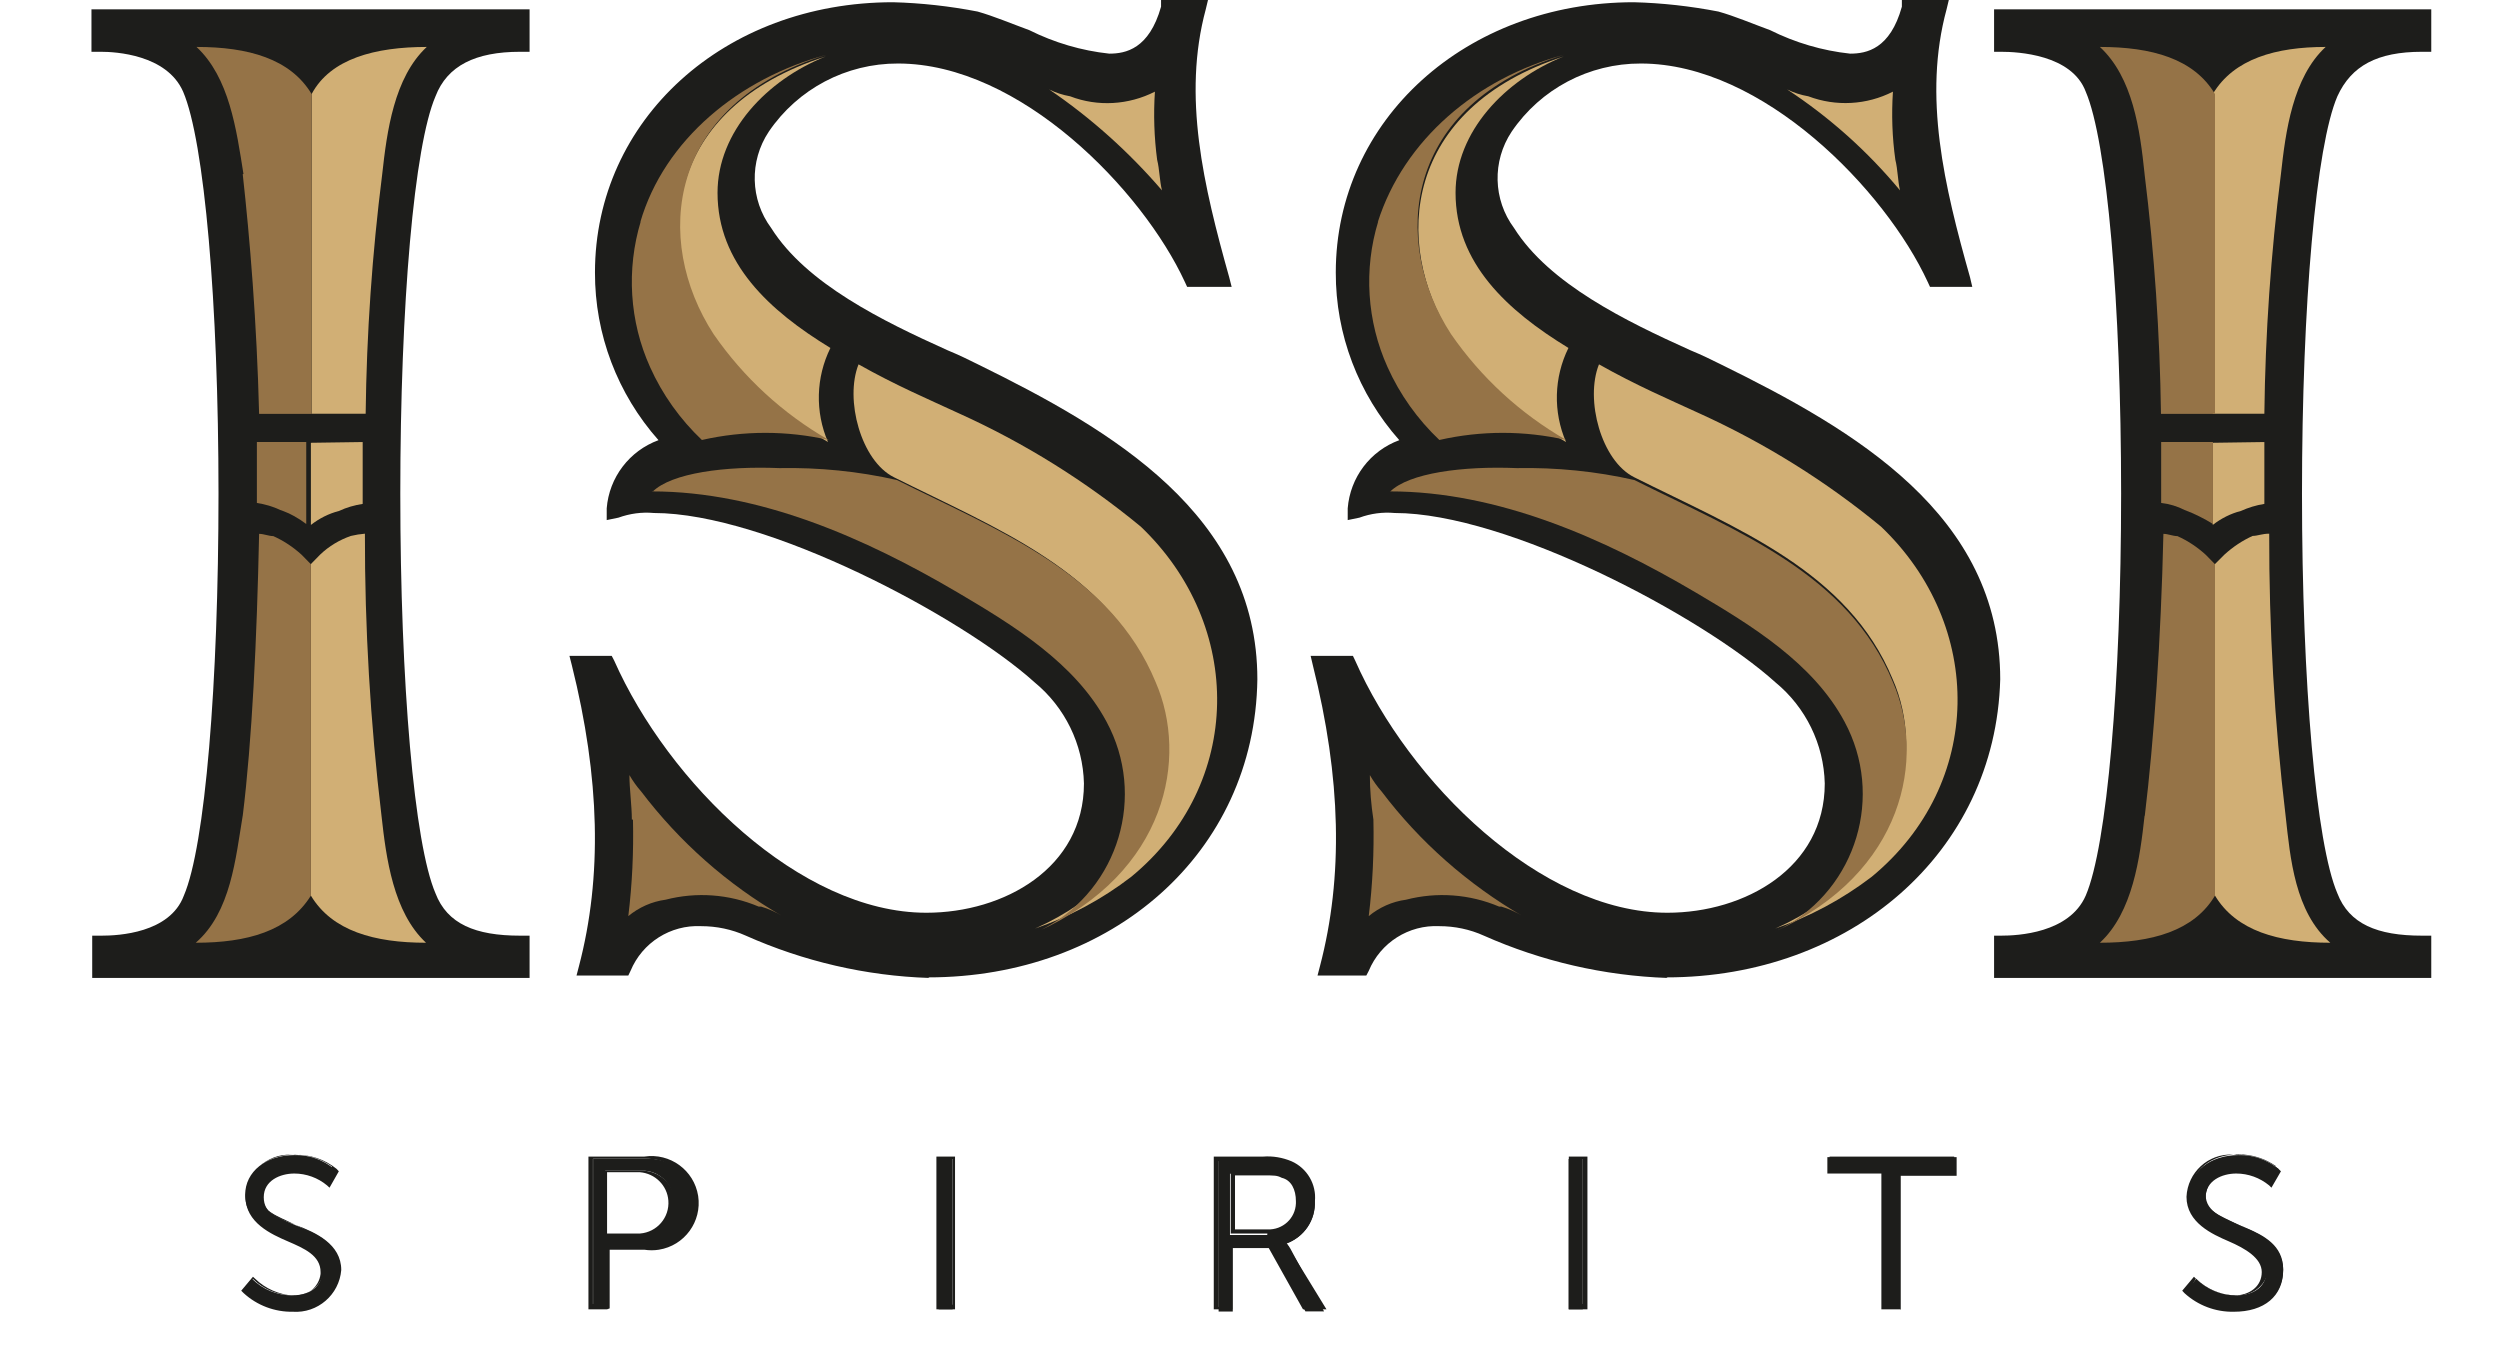 <?xml version="1.0" encoding="UTF-8"?> <svg xmlns="http://www.w3.org/2000/svg" id="_Слой_1" data-name="Слой 1" viewBox="0 0 134.21 72.41"><defs><style> .cls-1 { fill: #d1af75; } .cls-2 { fill: #957347; } .cls-3 { fill: #1d1d1b; } </style></defs><path class="cls-3" d="M4.95,52.5v-2.27h.51c.88,0,3.66-.13,4.41-2.15,1.14-2.65,1.86-11.36,1.86-21.58s-.76-18.93-1.9-21.58c-.88-2-3.65-2.14-4.41-2.14h-.51V.5H28.43V2.78h-.51c-2.4,0-3.91,.75-4.54,2.39-1.14,2.65-1.89,11.11-1.89,21.33s.75,18.81,1.89,21.46c.63,1.64,2.14,2.27,4.54,2.27h.51v2.27H4.95Z"></path><path class="cls-3" d="M107.05,52.5v-2.27h.38c.88,0,3.66-.13,4.54-2.15,1.14-2.65,1.9-11.36,1.9-21.58s-.76-18.93-1.9-21.58c-.75-2-3.66-2.14-4.54-2.14h-.38V.5h23.47V2.78h-.5c-2.4,0-3.79,.75-4.54,2.39-1.14,2.65-1.9,11.11-1.9,21.33s.76,18.81,1.9,21.46c.63,1.64,2.14,2.27,4.54,2.27h.5v2.27h-23.47Z"></path><path class="cls-3" d="M49.88,52.5c-3.4-.11-6.74-.89-9.84-2.27-.76-.34-1.57-.51-2.4-.51-1.64-.08-3.16,.88-3.79,2.4l-.12,.25h-2.78l.13-.5c1.26-4.8,1.13-10.1-.38-16.15l-.13-.51h2.27l.13,.25c2.9,6.54,9.97,13.54,16.76,13.54,4.17,0,8.46-2.4,8.46-6.94-.05-2.11-1.02-4.09-2.65-5.43-3.91-3.53-14.39-9.09-20.44-9.09-.64-.06-1.29,.03-1.9,.25l-.63,.13v-.63c.13-1.66,1.22-3.09,2.78-3.66-2.2-2.48-3.42-5.68-3.41-9C31.94,6.43,38.88,.12,47.94,.12c1.52,.04,3.04,.21,4.54,.5,.88,.25,1.77,.63,2.78,1,1.34,.67,2.8,1.1,4.29,1.26,.88,0,2.14-.25,2.78-2.52V0h2.52l-.12,.5c-1.26,4.67-.12,9.47,1.26,14.39l.13,.51h-2.39l-.12-.26c-2.27-4.92-8.84-11.73-15.4-11.73-2.78-.01-5.38,1.36-6.94,3.66-1.05,1.58-1,3.65,.13,5.17,1.89,3,6,5,9.46,6.56,.63,.26,1.14,.51,1.64,.76,7.19,3.53,15,8.08,15,16.91-.13,9.34-7.83,16-17.67,16"></path><path class="cls-1" d="M18.84,28.77c-.61,.21-1.18,.55-1.65,1l-.5,.51v17.8c1.14,1.9,3.41,2.53,6.18,2.53-1.76-1.64-2.14-4.55-2.39-6.82-.6-5.02-.9-10.08-.89-15.14-.25,.02-.5,.06-.75,.12m-2.15-5v4.41c.45-.35,.96-.61,1.51-.75,.4-.19,.83-.31,1.27-.38v-3.32l-2.78,.04Zm.04-18.72V22.21h2.9c.05-4.3,.35-8.6,.89-12.87,.25-2.27,.63-5.18,2.39-6.82-2.77,0-5.17,.63-6.18,2.53"></path><path class="cls-1" d="M120.93,28.77c-.55,.25-1.06,.59-1.51,1l-.51,.51v17.8c1.14,1.9,3.41,2.53,6.19,2.53-1.9-1.64-2.15-4.55-2.4-6.82-.6-5.02-.89-10.08-.88-15.14-.38,0-.63,.12-.89,.12m-2.14-5v4.41c.45-.35,.96-.61,1.51-.75,.4-.18,.82-.31,1.26-.38v-3.32l-2.77,.04Zm0-18.68V22.21h2.77c.05-4.3,.35-8.6,.89-12.87,.25-2.27,.63-5.18,2.4-6.82-2.66,0-4.93,.63-6.06,2.53"></path><path class="cls-2" d="M13.03,43.79c-.38,2.27-.63,5.18-2.52,6.82,2.77,0,5-.63,6.18-2.53V30.29l-.5-.51c-.45-.41-.96-.75-1.52-1-.25,0-.5-.12-.76-.12-.12,5.68-.38,11.1-.88,15.14m.76-20.06v3.26c.44,.07,.86,.19,1.26,.38,.5,.17,.97,.43,1.39,.75v-4.4h-2.65Zm-.76-14.39c.38,3.41,.76,8,.88,12.87h2.82V5.05c-1.14-1.9-3.41-2.53-6.18-2.53,1.76,1.64,2.14,4.42,2.52,6.82"></path><path class="cls-2" d="M115.13,43.79c-.25,2.27-.63,5.18-2.4,6.82,2.78,0,5.05-.63,6.18-2.53V30.29l-.5-.51c-.45-.41-.96-.75-1.52-1-.25,0-.5-.12-.75-.12-.13,5.68-.51,11.1-1,15.14m.88-20.06v3.26c.44,.05,.87,.18,1.26,.38,.53,.2,1.04,.45,1.52,.75v-4.4h-2.78Zm-.89-14.39c.53,4.27,.82,8.57,.88,12.87h2.9V5.05c-1.13-1.9-3.4-2.53-6.18-2.53,1.77,1.64,2.15,4.42,2.4,6.82"></path><path class="cls-1" d="M47.99,25.62c5.55,2.78,11.48,5.05,13.88,10.85,1.77,4,.51,10.35-6.31,13.38,1.86-.64,3.61-1.58,5.17-2.78,6.06-5,6.06-13.5,.51-18.8-2.96-2.44-6.23-4.48-9.72-6.06-1.64-.76-3.41-1.51-5.43-2.65-.75,1.89,.13,5.18,1.9,6.06m-9.72-7.57c1.62,2.33,3.73,4.26,6.18,5.68-.7-1.62-.65-3.47,.13-5.05-3.28-2-6.06-4.55-6.06-8.33,0-3.28,2.65-6.06,5.81-7.32-8.71,2.78-9.34,10-6.06,15"></path><path class="cls-1" d="M62.38,10.22c-.13-.5-.13-1.13-.26-1.64-.16-1.21-.2-2.44-.12-3.66-1.41,.72-3.07,.82-4.55,.25-.39-.07-.77-.19-1.13-.37,2.25,1.53,4.29,3.36,6.06,5.42"></path><path class="cls-2" d="M33.98,44c.04,1.73-.04,3.46-.25,5.18,.57-.47,1.26-.78,2-.88,1.66-.43,3.42-.3,5,.37h.13c.4,.12,.78,.29,1.14,.51-2.95-1.7-5.52-3.98-7.58-6.69-.24-.27-.45-.57-.63-.88,0,.75,.13,1.64,.13,2.39"></path><path class="cls-2" d="M34.99,26.38c5.8,0,11.48,2.52,16.41,5.42,3,1.77,6.31,3.79,8,6.94,2.15,3.97,.67,8.93-3.3,11.07-.12,.07-.24,.13-.37,.19,6.94-3.16,8.07-9.34,6.31-13.38-2.4-5.81-8.33-8.08-13.89-10.85-2.07-.47-4.19-.68-6.31-.64-2.9-.12-5.8,.26-6.81,1.27m-.63-14.52c-.78,2.58-.61,5.37,.5,7.83,.66,1.47,1.61,2.8,2.78,3.91,2.24-.51,4.57-.51,6.81,0-2.46-1.41-4.57-3.35-6.18-5.68-3.28-5.05-2.52-12.37,6.06-15-4.67,1.26-8.71,4.55-10,9"></path><path class="cls-3" d="M89.51,52.5c-3.4-.12-6.74-.89-9.85-2.27-.75-.34-1.57-.51-2.39-.51-1.64-.08-3.16,.88-3.79,2.4l-.13,.25h-2.62l.13-.5c1.26-4.8,1.14-10.1-.38-16.15l-.12-.51h2.27l.12,.25c2.88,6.54,9.98,13.54,16.76,13.54,4.16,0,8.45-2.4,8.45-6.94-.05-2.11-1.02-4.09-2.65-5.43-3.91-3.53-14.38-9.09-20.44-9.09-.64-.06-1.29,.03-1.89,.25l-.63,.13v-.63c.13-1.66,1.21-3.09,2.77-3.66-2.2-2.48-3.42-5.68-3.41-9C71.71,6.43,78.71,.12,87.71,.12c1.52,.04,3.04,.21,4.54,.5,.89,.25,1.77,.63,2.78,1,1.34,.67,2.8,1.1,4.29,1.26,.89,0,2.15-.25,2.78-2.52V0h2.52l-.12,.5c-1.27,4.67-.13,9.47,1.26,14.39l.12,.51h-2.27l-.12-.26c-2.27-4.92-8.84-11.73-15.4-11.73-2.78-.01-5.38,1.36-6.94,3.66-1.05,1.58-1,3.65,.13,5.17,1.89,3,6,5,9.46,6.56,.63,.26,1.14,.51,1.64,.76,7.19,3.53,15,8.08,15,16.91-.25,9.34-8.08,16-17.92,16"></path><path class="cls-1" d="M87.73,25.62c5.55,2.78,11.49,5.05,13.88,10.85,1.77,4,.51,10.35-6.31,13.38,1.86-.64,3.61-1.58,5.18-2.78,6.06-5,6.06-13.5,.5-18.8-2.96-2.44-6.22-4.47-9.71-6.06-1.65-.76-3.41-1.51-5.43-2.65-.76,1.89,.12,5.18,1.89,6.06m-9.84-7.57c1.61,2.33,3.72,4.27,6.18,5.68-.7-1.62-.65-3.47,.13-5.05-3.28-2-6.06-4.55-6.06-8.33,0-3.28,2.65-6.06,5.81-7.32-8.59,2.78-9.22,10-6.06,15"></path><path class="cls-1" d="M102,10.22c-.12-.5-.12-1.13-.25-1.64-.17-1.21-.21-2.44-.13-3.66-1.41,.72-3.06,.81-4.54,.25-.4-.07-.78-.19-1.14-.37,2.28,1.5,4.32,3.32,6.06,5.42"></path><path class="cls-2" d="M73.73,44c.04,1.73-.04,3.46-.25,5.18,.57-.47,1.26-.78,2-.88,1.66-.43,3.42-.3,5,.37h.12c.4,.12,.78,.29,1.14,.51-2.94-1.71-5.52-3.98-7.57-6.69-.24-.27-.45-.57-.63-.88,0,.8,.07,1.6,.19,2.39"></path><path class="cls-2" d="M74.62,26.38c5.8,0,11.48,2.52,16.4,5.42,3,1.77,6.31,3.79,8,6.94,2.14,3.97,.66,8.92-3.31,11.06-.13,.07-.27,.14-.4,.2,6.94-3.16,8.08-9.34,6.31-13.38-2.39-5.81-8.33-8.08-13.88-10.85-2.07-.47-4.19-.68-6.31-.64-2.9-.12-5.8,.26-6.81,1.27m-.63-14.52c-.79,2.58-.61,5.37,.5,7.83,.66,1.47,1.61,2.8,2.78,3.91,2.24-.51,4.57-.51,6.81,0-2.46-1.41-4.57-3.35-6.18-5.68-3.28-5.05-2.53-12.37,6.06-15-4.67,1.26-8.59,4.55-10,9"></path><path class="cls-3" d="M13.53,68.65c.57,.57,1.34,.89,2.15,.89,1,0,1.64-.51,1.64-1.39,0-2-4.16-1.52-4.16-4,0-1.26,1.13-2.14,2.65-2.14,.78-.02,1.54,.25,2.14,.75l-.38,.63c-.5-.39-1.12-.61-1.76-.63-.87-.11-1.66,.52-1.77,1.39,0,0,0,0,0,0,0,1.89,4.16,1.39,4.16,4,0,1.26-.88,2.14-2.52,2.14-.98,0-1.92-.35-2.65-1l.5-.64Z"></path><path class="cls-3" d="M15.73,70.42c-.98,.02-1.93-.34-2.65-1l-.13-.13,.63-.75,.13,.12c.54,.52,1.25,.83,2,.89,.73,.09,1.41-.42,1.5-1.16,0-.03,0-.07,0-.1,0-.89-.88-1.27-1.76-1.65s-2.27-1-2.27-2.39c.05-1.3,1.15-2.32,2.45-2.26,.06,0,.11,0,.17,.01,.82-.04,1.63,.23,2.27,.75l.12,.13-.5,.88-.13-.12c-.49-.41-1.12-.64-1.76-.64-.76,0-1.64,.38-1.64,1.27s.75,1.13,1.76,1.51,2.4,1,2.4,2.4c-.11,1.33-1.27,2.33-2.6,2.24Zm-2.52-1.14c.64,.61,1.51,.93,2.39,.89,1.21,.11,2.28-.78,2.39-1.99,0-.05,0-.11,0-.16,0-1.26-1.13-1.76-2.14-2.27s-1.95-.75-1.95-1.75,.76-1.51,1.9-1.51c.64,.02,1.26,.24,1.76,.63l.26-.5c-.59-.41-1.28-.63-2-.63-1.52,0-2.53,.88-2.53,2s1.14,1.65,2.15,2.15,2,.88,2,1.89c-.05,.89-.82,1.56-1.7,1.51,0,0-.01,0-.02,0-.81,0-1.58-.32-2.15-.89l-.37,.63Z"></path><path class="cls-3" d="M31.73,62.22h2.9c1.26-.13,2.38,.79,2.51,2.04,.01,.12,.01,.24,0,.36,.03,1.29-1,2.36-2.29,2.39-.08,0-.17,0-.25,0h-2v3.16h-.76v-8l-.12,.06Zm2.65,4.16c.87,.1,1.66-.53,1.76-1.4,.01-.12,.01-.24,0-.36,.07-.91-.61-1.7-1.52-1.77-.08,0-.16,0-.24,0h-1.89v3.41h1.89v.12Z"></path><path class="cls-3" d="M32.59,70.29h-1v-8.2h3c1.38-.21,2.67,.73,2.89,2.11,.21,1.38-.73,2.67-2.11,2.89-.26,.04-.52,.04-.78,0h-1.86v3.15l-.14,.05Zm-.76-.29h.64v-3.11h2.14c1.25,.08,2.32-.87,2.4-2.11,0-.1,0-.19,0-.29,.03-1.23-.94-2.24-2.16-2.28-.08,0-.16,0-.24,0h-2.78v7.78Zm2.53-3.53h-2v-3.62h2c.99-.06,1.83,.7,1.89,1.68,0,.07,0,.14,0,.21,.13,1.01-.63,1.77-1.89,1.77v-.04Zm-1.77-.25h1.77c.91-.07,1.59-.86,1.52-1.77-.06-.81-.71-1.45-1.52-1.52h-1.77v3.29Z"></path><path class="cls-3" d="M50.39,62.22h.75v8.07h-.75v-8.07Z"></path><path class="cls-3" d="M51.27,70.29h-1v-8.2h1v8.2Zm-.76-.25h.63v-7.82h-.63v7.82Z"></path><path class="cls-3" d="M65.28,62.22h2.52c.52-.01,1.03,.07,1.52,.25,.79,.35,1.28,1.14,1.26,2,.07,1.01-.56,1.95-1.52,2.27h0c.1,.11,.19,.24,.26,.38l1.76,3.28h-1l-1.9-3.4h-2v3.41h-.76v-8.2h-.14Zm2.77,3.92c.83,.09,1.59-.51,1.68-1.35,.01-.1,.01-.2,0-.29,0-.59-.34-1.14-.88-1.39-.36-.12-.74-.16-1.12-.1h-1.7v3.29h2l.02-.16Z"></path><path class="cls-3" d="M71.21,70.29h-1.26l-1.9-3.4h-1.89v3.4h-1v-8.2h2.65c.52-.04,1.04,.05,1.52,.25,.84,.37,1.35,1.24,1.26,2.15,.03,1-.58,1.91-1.52,2.27,.07,.07,.11,.15,.13,.25l2.01,3.28Zm-1.14-.29h.66l-1.64-3c-.12-.25-.25-.25-.25-.25h0v-.13h.13c.92-.3,1.54-1.17,1.51-2.14,.04-.8-.41-1.54-1.13-1.89-.48-.21-1-.3-1.52-.26h-2.4v7.83h.63v-3.4h2.28l1.73,3.24Zm-2-3.78h-2v-3.5h1.77c.38-.04,.77,0,1.14,.13,.58,.27,.93,.87,.88,1.51,.07,.97-.66,1.82-1.63,1.9-.06,0-.12,0-.18,0l.02-.04Zm-1.91-.22h1.89c.81,.03,1.49-.59,1.52-1.4,0-.04,0-.07,0-.11,0-.63-.25-1.14-.76-1.26-.25-.13-.38-.13-1-.13h-1.51v2.9h-.14Z"></path><path class="cls-3" d="M84.21,62.22h.76v8.07h-.76v-8.07Z"></path><path class="cls-3" d="M85.22,70.29h-1v-8.2h1v8.2Zm-.89-.29h.64v-7.78h-.64v7.78Z"></path><path class="cls-3" d="M101.12,62.85h-2.9v-.76h6.69v.76h-3v7.32h-.76l-.03-7.32Z"></path><path class="cls-3" d="M102,70.29h-1v-7.29h-2.9v-.88h6.94v1h-3v7.19l-.04-.02Zm-.75-.25h.63v-7.32h3v-.5h-6.44v.5h2.9v7.28l-.09,.04Z"></path><path class="cls-3" d="M117.9,68.65c.57,.57,1.34,.89,2.15,.89,1,0,1.64-.51,1.64-1.39,0-2-4.16-1.52-4.16-4,0-1.26,1.13-2.14,2.65-2.14,.78-.02,1.54,.25,2.14,.75l-.38,.63c-.5-.39-1.12-.61-1.76-.63-.87-.11-1.66,.52-1.77,1.39,0,0,0,0,0,0,0,1.89,4.16,1.39,4.16,4,0,1.26-.88,2.14-2.52,2.14-.98,0-1.92-.35-2.65-1l.5-.64Z"></path><path class="cls-3" d="M119.92,70.42c-.98,.02-1.93-.34-2.65-1l-.12-.13,.63-.75,.12,.12c.54,.52,1.25,.83,2,.89,.89,0,1.52-.51,1.52-1.26s-.89-1.27-1.77-1.65-2.27-1-2.27-2.39c.06-1.31,1.16-2.32,2.47-2.27,.07,0,.13,0,.2,.02,.82-.04,1.63,.23,2.27,.75l.13,.13-.51,.88-.12-.12c-.5-.41-1.12-.64-1.77-.64-.76,0-1.64,.38-1.64,1.27s.76,1.13,1.77,1.51,2.39,1,2.39,2.4-1.01,2.24-2.65,2.24Zm-2.39-1.14c.64,.61,1.51,.93,2.39,.89,1.21,.11,2.28-.78,2.39-1.99,0-.05,0-.11,0-.16,0-1.26-1.13-1.76-2.14-2.27s-1.9-.76-1.9-1.77,.76-1.51,1.9-1.51c.64,.02,1.26,.24,1.76,.63l.25-.5c-.59-.41-1.28-.63-2-.63-1.52,0-2.53,.88-2.53,2s1.14,1.65,2.15,2.15,2,.88,2,1.89c-.05,.89-.8,1.57-1.69,1.53-.03,0-.05,0-.08,0-.81,0-1.58-.32-2.15-.89l-.36,.64Z"></path></svg> 